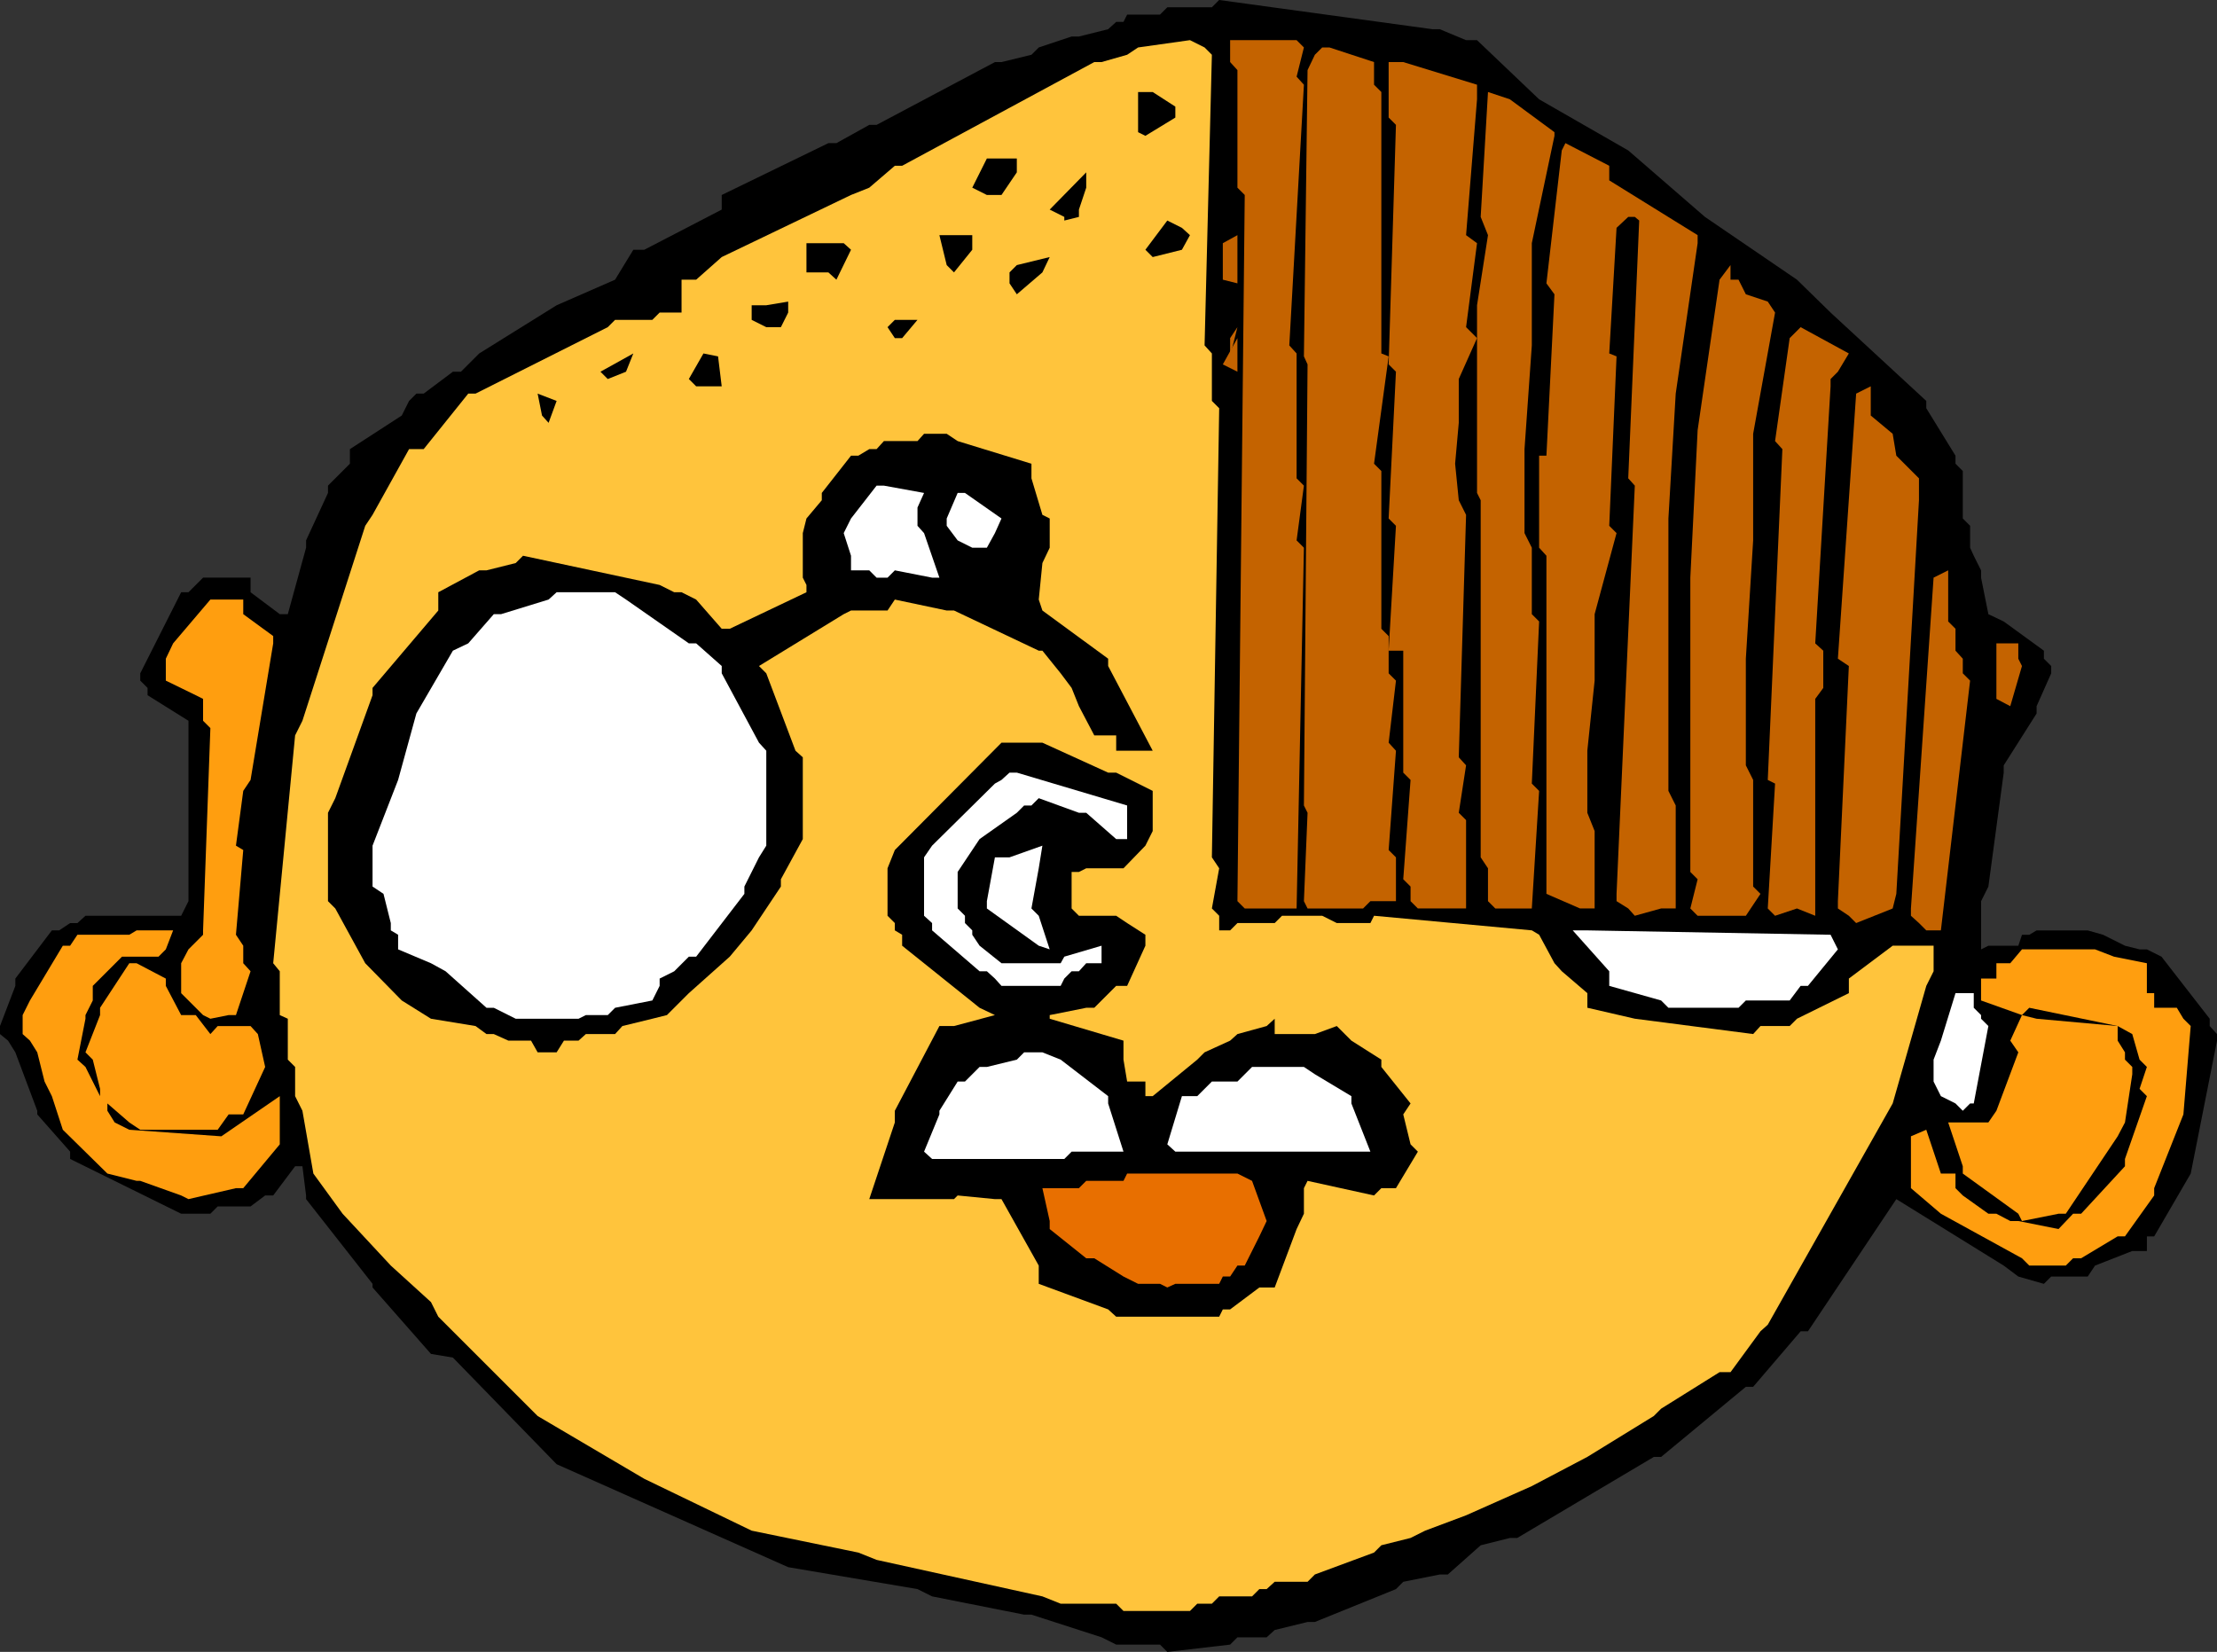 <?xml version="1.0" encoding="UTF-8" standalone="no"?>
<svg
   version="1.0"
   width="129.766mm"
   height="96.695mm"
   id="svg46"
   sodipodi:docname="Piercings.wmf"
   xmlns:inkscape="http://www.inkscape.org/namespaces/inkscape"
   xmlns:sodipodi="http://sodipodi.sourceforge.net/DTD/sodipodi-0.dtd"
   xmlns="http://www.w3.org/2000/svg"
   xmlns:svg="http://www.w3.org/2000/svg">
  <rect width="100%" height="100%" fill="#333333" stroke="none"/>
  <sodipodi:namedview
     id="namedview46"
     pagecolor="#ffffff"
     bordercolor="#000000"
     borderopacity="0.25"
     inkscape:showpageshadow="2"
     inkscape:pageopacity="0.0"
     inkscape:pagecheckerboard="0"
     inkscape:deskcolor="#d1d1d1"
     inkscape:document-units="mm" />
  <defs
     id="defs1">
    <pattern
       id="WMFhbasepattern"
       patternUnits="userSpaceOnUse"
       width="6"
       height="6"
       x="0"
       y="0" />
  </defs>
  <path
     style="fill:#000000;fill-opacity:1;fill-rule:evenodd;stroke:none"
     d="m 256.621,363.847 h -9.696 l -3.232,-1.616 -15.514,-5.009 h -1.616 l -20.362,-4.039 -3.232,-1.616 -28.603,-4.847 -51.227,-22.781 -22.947,-23.589 -4.848,-0.808 -12.928,-14.703 v -0.808 L 67.71,265.291 v -0.808 l -0.808,-6.463 h -1.616 l -4.848,6.463 h -1.778 l -3.232,2.423 h -7.272 l -1.616,1.616 H 40.077 L 15.514,256.405 v -1.616 l -7.272,-8.24 v -0.808 L 3.394,232.817 1.778,230.231 0,228.777 v -1.777 l 3.394,-8.886 v -1.616 l 8.08,-10.663 h 1.616 l 2.424,-1.616 h 1.616 l 1.778,-1.616 h 21.17 l 1.616,-3.231 V 159.466 l -9.05,-5.655 v -1.616 l -1.616,-1.616 v -1.616 l 9.05,-17.934 h 1.616 l 3.232,-3.231 h 10.504 v 3.231 l 6.464,4.847 h 1.778 l 4.04,-14.703 v -1.616 l 4.848,-10.502 v -1.616 l 4.848,-4.847 V 99.363 L 88.88,91.931 l 1.616,-3.231 1.616,-1.616 h 1.616 l 6.464,-4.847 h 1.778 l 4.04,-4.039 17.13,-10.663 12.928,-5.655 4.04,-6.624 h 2.424 l 17.13,-8.886 v -3.231 l 23.594,-11.471 h 1.778 l 7.272,-4.039 h 1.616 l 26.179,-13.895 h 1.454 l 6.626,-1.616 1.616,-1.616 7.272,-2.423 h 1.616 l 6.464,-1.616 1.778,-1.616 h 1.616 l 0.808,-1.616 h 7.272 l 1.616,-1.616 h 9.858 L 269.71,0 316.897,6.463 h 1.616 l 5.818,2.423 h 2.424 l 13.736,13.087 19.715,11.31 16.968,14.703 20.362,13.895 7.434,7.27 21.17,19.549 v 1.616 l 6.464,10.502 v 1.777 l 1.616,1.616 v 10.502 l 1.616,1.616 v 4.847 l 0.808,1.777 1.616,3.231 v 1.616 l 1.616,8.078 3.394,1.616 8.888,6.463 v 1.777 l 1.616,1.616 v 1.616 l -3.232,7.27 v 1.616 l -7.272,11.471 v 1.616 l -3.394,25.204 -1.616,3.231 v 10.663 l 1.616,-0.808 h 6.626 l 0.808,-2.423 h 1.616 l 1.616,-0.969 h 11.312 l 3.394,0.969 4.848,2.423 3.232,0.808 h 1.616 l 3.232,1.616 10.666,13.733 v 1.616 l 1.616,1.777 v 1.454 l -5.818,29.405 -8.08,13.895 h -1.616 v 3.231 h -3.232 l -8.242,3.231 -1.616,2.423 h -8.08 l -1.616,1.616 -5.656,-1.616 -3.232,-2.423 -23.755,-14.703 -19.554,29.243 h -1.616 l -10.504,12.279 h -1.616 l -18.746,15.51 h -1.616 l -30.219,17.934 h -1.616 l -6.464,1.616 -7.272,6.463 h -1.778 l -8.08,1.616 -1.616,1.616 -17.938,7.27 h -1.616 l -7.272,1.777 -1.778,1.616 h -6.464 l -1.616,1.616 -13.898,1.616 z"
     id="path1" />
  <path
     style="fill:#ffc43c;fill-opacity:1;fill-rule:evenodd;stroke:none"
     d="m 246.925,354.799 h -12.282 l -4.04,-1.616 -36.683,-8.078 -4.04,-1.616 -23.594,-4.847 -23.755,-11.471 -23.594,-13.895 -21.978,-21.973 -1.616,-3.231 -8.888,-8.078 -10.666,-11.471 -6.464,-8.886 -2.424,-13.895 -1.616,-3.231 v -6.463 l -1.616,-1.616 v -9.048 l -1.778,-0.808 v -9.694 l -1.454,-1.777 4.848,-50.409 1.616,-3.231 13.898,-43.138 1.616,-2.423 8.08,-14.541 h 3.232 l 9.858,-12.279 h 1.616 l 29.25,-14.703 1.616,-1.616 h 8.242 l 1.616,-1.616 h 4.848 v -7.27 h 3.232 l 5.656,-5.009 28.603,-13.733 4.04,-1.616 5.656,-4.847 h 1.616 l 42.501,-22.942 h 1.616 l 5.656,-1.616 2.424,-1.616 11.474,-1.616 3.232,1.616 1.616,1.616 -1.616,64.303 1.616,1.777 v 10.502 l 1.616,1.616 -1.616,99.363 1.616,2.423 -1.616,8.886 1.616,1.616 v 3.231 h 2.424 l 1.616,-1.616 h 8.242 l 1.616,-1.616 h 8.888 l 3.232,1.616 h 7.434 l 0.808,-1.616 34.906,3.231 1.616,0.969 3.394,6.301 1.616,1.777 5.656,4.847 v 3.231 l 10.504,2.423 26.179,3.393 1.616,-1.777 h 6.464 l 1.616,-1.616 11.474,-5.655 v -3.231 l 9.696,-7.27 h 9.05 v 5.655 l -1.616,3.231 -7.434,26.012 -27.634,48.954 -1.616,1.454 -6.626,9.048 h -2.424 l -12.928,8.078 -1.616,1.616 -14.706,9.048 -12.282,6.463 -14.544,6.463 -9.05,3.393 -3.232,1.616 -6.464,1.616 -1.616,1.616 -13.09,4.847 -1.616,1.616 h -7.272 l -1.778,1.616 h -1.616 l -1.616,1.616 h -7.272 l -1.616,1.616 h -3.232 l -1.616,1.616 h -14.706 z"
     id="path2" />
  <path
     style="fill:#000000;fill-opacity:1;fill-rule:evenodd;stroke:none"
     d="m 245.147,289.688 -15.352,-5.655 v -4.039 l -8.242,-14.703 h -1.454 l -8.242,-0.808 -0.808,0.808 h -18.746 l 5.656,-16.964 v -2.585 l 9.858,-18.742 h 3.232 l 9.05,-2.423 -3.394,-1.616 -17.13,-13.733 v -2.423 l -1.616,-0.969 v -1.616 l -1.616,-1.616 v -10.502 l 1.616,-4.039 23.594,-23.75 h 9.05 l 14.544,6.624 h 1.778 l 8.08,4.039 v 8.886 l -1.616,3.231 -4.848,5.009 h -8.242 l -1.616,0.808 h -1.616 v 8.078 l 1.616,1.616 h 8.242 l 2.424,1.616 4.04,2.585 v 2.423 l -4.04,8.886 h -2.424 l -4.848,4.847 h -1.778 l -8.08,1.616 v 0.808 l 16.322,4.847 v 4.201 l 0.808,4.847 h 4.04 v 3.231 h 1.616 l 9.858,-8.078 1.616,-1.616 5.656,-2.585 1.616,-1.454 6.464,-1.777 1.778,-1.616 v 3.393 h 8.888 l 4.848,-1.777 3.232,3.231 6.626,4.201 v 1.616 l 6.464,8.078 -1.616,2.423 1.616,6.624 1.616,1.616 -4.848,8.078 h -3.232 l -1.616,1.616 -14.706,-3.231 -0.808,1.616 v 5.655 l -1.616,3.393 -4.848,12.925 h -3.394 l -6.464,4.847 h -1.616 l -0.808,1.616 h -22.786 z"
     id="path3" />
  <path
     style="fill:#e86f00;fill-opacity:1;fill-rule:evenodd;stroke:none"
     d="m 256.621,284.033 h -4.848 l -3.232,-1.616 -6.464,-4.039 h -1.778 l -8.08,-6.463 v -1.777 l -1.616,-7.27 h 4.04 4.04 l 1.616,-1.616 h 8.242 l 0.808,-1.616 h 24.402 l 3.232,1.616 3.232,8.886 -1.616,3.393 -3.232,6.463 h -1.616 l -1.616,2.423 h -1.616 l -0.808,1.616 h -1.616 -8.08 l -1.778,0.808 z"
     id="path4" />
  <path
     style="fill:#ff9e0f;fill-opacity:1;fill-rule:evenodd;stroke:none"
     d="m 447.308,278.378 -17.938,-9.856 -6.626,-5.655 v -11.471 l 3.394,-1.454 3.232,9.694 h 3.232 v 3.231 l 1.616,1.616 5.656,4.039 h 1.778 l 3.07,1.616 h 1.778 l 8.888,1.777 3.232,-3.393 h 1.778 l 9.696,-10.502 v -1.616 l 4.848,-13.895 -1.616,-1.616 1.616,-4.847 -1.616,-1.616 -1.616,-5.655 -3.232,-1.777 -19.554,-4.039 -1.616,1.616 -9.05,-3.231 v -4.847 h 3.394 v -3.393 h 3.07 l 2.586,-3.07 h 16.16 l 4.202,1.616 7.272,1.454 v 6.624 h 1.616 v 3.231 h 5.01 l 1.454,2.423 1.616,1.616 -1.616,19.549 -6.464,16.318 v 1.616 l -6.464,9.048 h -1.616 l -8.08,4.847 h -1.778 l -1.616,1.616 h -8.08 z"
     id="path5" />
  <path
     style="fill:#ff9e0f;fill-opacity:1;fill-rule:evenodd;stroke:none"
     d="m 446.5,268.523 -12.282,-8.886 v -1.616 l -3.232,-9.694 h 3.232 5.656 l 1.778,-2.585 4.848,-12.925 -1.778,-2.585 2.586,-5.655 3.232,0.808 17.938,1.616 v 3.231 l 1.616,2.585 v 1.616 l 1.616,1.616 v 1.616 l -1.616,10.663 -1.616,3.07 -11.474,17.126 h -1.616 l -8.08,1.616 z"
     id="path6" />
  <path
     style="fill:#ff9e0f;fill-opacity:1;fill-rule:evenodd;stroke:none"
     d="m 40.077,264.483 -9.05,-3.231 h -0.808 l -6.464,-1.616 -9.858,-9.694 -2.424,-7.432 -1.616,-3.231 -1.616,-6.463 -1.616,-2.585 -1.616,-1.454 v -4.201 l 1.616,-3.231 7.272,-12.117 h 1.616 l 1.616,-2.423 h 11.474 l 1.616,-0.969 h 8.08 l -1.616,4.201 -1.616,1.616 h -8.08 l -6.464,6.463 v 3.231 l -1.616,3.231 v 0.808 l -1.778,9.048 1.778,1.616 3.232,6.463 v -1.616 l -1.616,-6.463 -1.616,-1.616 3.232,-8.24 v -1.616 l 6.464,-9.856 h 1.616 l 6.464,3.393 v 1.616 l 3.394,6.463 h 3.232 l 3.232,4.201 1.616,-1.777 h 7.272 l 1.616,1.777 1.616,7.27 -4.848,10.502 h -3.232 l -2.424,3.393 H 31.027 l -2.424,-1.616 -4.848,-4.201 v 1.616 l 1.616,2.585 3.232,1.616 20.362,1.454 12.928,-8.886 v 10.663 l -8.08,9.694 h -1.616 l -10.504,2.423 z"
     id="path7" />
  <path
     style="fill:#ffffff;fill-opacity:1;fill-rule:evenodd;stroke:none"
     d="m 204.424,254.79 3.394,-8.24 v -0.808 l 4.04,-6.463 h 1.616 l 3.232,-3.231 h 1.616 l 6.626,-1.616 1.616,-1.616 h 4.04 l 4.04,1.616 10.504,8.078 v 1.616 l 3.394,10.663 h -3.394 -8.08 l -1.616,1.616 h -29.25 z"
     id="path8" />
  <path
     style="fill:#ffffff;fill-opacity:1;fill-rule:evenodd;stroke:none"
     d="m 258.237,253.174 3.232,-10.663 h 3.394 l 3.232,-3.231 h 1.616 4.04 l 1.616,-1.616 1.616,-1.616 h 1.616 9.858 l 2.424,1.616 8.08,4.847 v 1.616 l 4.202,10.663 h -4.202 -38.946 z"
     id="path9" />
  <path
     style="fill:#ffffff;fill-opacity:1;fill-rule:evenodd;stroke:none"
     d="m 432.603,244.126 -3.232,-1.616 -1.616,-3.231 v -4.847 l 1.616,-4.201 3.232,-10.502 h 4.04 v 3.231 l 1.616,1.616 v 0.808 l 1.616,1.616 -3.232,17.126 h -0.808 l -1.616,1.616 z"
     id="path10" />
  <path
     style="fill:#000000;fill-opacity:1;fill-rule:evenodd;stroke:none"
     d="m 117.483,230.231 h -5.01 l -3.232,-1.454 h -1.616 l -2.424,-1.777 -9.858,-1.616 -6.464,-4.039 -8.08,-8.24 -6.626,-12.117 -1.616,-1.616 v -19.549 l 1.616,-3.231 8.242,-22.781 v -1.616 L 96.96,135.069 v -4.039 l 9.05,-4.847 h 1.616 l 6.464,-1.616 1.616,-1.616 30.219,6.463 3.232,1.616 h 1.616 l 3.232,1.616 5.656,6.463 h 1.778 l 16.968,-8.078 v -1.616 l -0.808,-1.616 v -9.856 l 0.808,-3.231 3.394,-4.039 v -1.616 l 6.464,-8.24 h 1.616 l 2.424,-1.454 h 1.616 l 1.616,-1.777 h 7.434 l 1.454,-1.616 h 5.01 l 2.424,1.616 16.322,5.009 v 3.231 l 2.424,8.078 1.616,0.808 v 6.463 l -1.616,3.393 -0.808,8.078 0.808,2.423 14.544,10.663 v 1.616 l 9.858,18.742 h -8.08 v -3.393 h -4.848 l -3.394,-6.463 -1.616,-4.039 -2.424,-3.231 -4.04,-5.009 h -0.808 l -18.746,-8.886 h -1.616 l -11.474,-2.423 -1.616,2.423 h -8.08 l -1.616,0.808 -18.746,11.471 1.616,1.616 6.464,17.126 1.616,1.454 v 18.095 l -4.848,8.886 v 1.616 l -6.464,9.694 -4.848,5.816 -9.05,8.078 -4.848,4.847 -3.232,0.808 -6.626,1.616 -1.616,1.777 h -6.464 l -1.616,1.454 h -3.232 l -1.616,2.585 h -4.202 z"
     id="path11" />
  <path
     style="fill:#ff9e0f;fill-opacity:1;fill-rule:evenodd;stroke:none"
     d="m 44.925,224.577 -4.848,-4.847 v -1.616 -5.009 l 1.616,-3.07 3.232,-3.231 v -0.969 l 1.616,-44.754 -1.616,-1.616 v -4.847 l -1.616,-0.808 -6.626,-3.231 v -1.616 -3.231 l 1.616,-3.393 8.242,-9.694 h 1.616 5.656 v 3.231 l 6.626,4.847 v 1.616 l -5.01,30.213 -1.616,2.423 -1.616,12.117 1.616,0.969 -1.616,18.742 1.616,2.423 v 3.878 l 1.616,1.777 -3.232,9.694 h -1.616 l -4.04,0.808 z"
     id="path12" />
  <path
     style="fill:#ffffff;fill-opacity:1;fill-rule:evenodd;stroke:none"
     d="m 112.473,224.577 -3.232,-1.616 h -1.616 l -9.05,-8.078 -3.232,-1.777 -7.272,-3.07 v -3.231 l -1.616,-0.969 v -1.616 l -1.616,-6.463 -2.424,-1.616 v -9.048 l 5.656,-14.541 4.04,-14.703 8.08,-13.895 3.394,-1.616 5.656,-6.463 h 1.616 l 10.504,-3.231 1.778,-1.616 h 12.928 l 2.424,1.616 13.898,9.694 h 1.616 l 5.656,5.009 v 1.616 l 8.242,15.349 1.616,1.777 v 21.004 l -1.616,2.585 -3.232,6.463 v 1.616 l -10.666,13.895 h -1.616 l -3.232,3.231 -3.232,1.616 v 1.616 l -1.616,3.231 -8.242,1.616 -1.616,1.616 h -4.848 l -1.616,0.808 h -13.898 z"
     id="path13" />
  <path
     style="fill:#ffffff;fill-opacity:1;fill-rule:evenodd;stroke:none"
     d="m 367.478,221.345 -11.474,-3.231 v -3.231 l -8.08,-9.048 h 3.232 l 53.813,0.969 1.616,3.231 -6.626,8.078 h -1.616 l -2.424,3.231 h -1.616 -8.08 l -1.616,1.616 h -15.514 z"
     id="path14" />
  <path
     style="fill:#ffffff;fill-opacity:1;fill-rule:evenodd;stroke:none"
     d="m 220.099,216.498 -1.778,-1.616 h -1.616 l -10.504,-9.048 v -1.616 l -1.778,-1.616 v -1.616 -11.31 l 1.778,-2.585 13.898,-13.733 1.454,-0.808 1.778,-1.616 h 1.616 l 24.402,7.27 v 3.231 4.201 h -2.424 l -6.626,-5.816 h -1.616 l -8.888,-3.231 -1.616,1.616 h -1.616 l -1.616,1.616 -8.242,5.816 -1.616,2.423 -3.232,4.847 v 3.231 4.847 l 1.616,1.616 v 1.616 l 1.616,1.616 v 0.969 l 1.616,2.423 4.848,3.878 h 1.778 11.312 l 0.808,-1.454 8.242,-2.423 v 3.878 h -3.394 l -1.616,1.777 h -1.616 l -1.616,1.616 -0.808,1.616 h -2.424 -10.666 z"
     id="path15" />
  <path
     style="fill:#ffffff;fill-opacity:1;fill-rule:evenodd;stroke:none"
     d="m 229.795,209.228 -11.474,-8.24 v -1.616 l 1.778,-9.694 h 3.232 l 7.272,-2.585 -0.808,5.009 -1.616,8.886 1.616,1.616 2.424,7.432 z"
     id="path16" />
  <path
     style="fill:#c46300;fill-opacity:1;fill-rule:evenodd;stroke:none"
     d="m 424.523,204.219 -1.778,-1.616 v -1.616 l 5.01,-73.189 3.232,-1.616 v 11.31 l 1.616,1.616 v 4.847 l 1.616,1.777 v 3.231 l 1.616,1.616 -6.464,55.256 h -3.232 z"
     id="path17" />
  <path
     style="fill:#c46300;fill-opacity:1;fill-rule:evenodd;stroke:none"
     d="m 409.009,202.604 -2.424,-1.616 v -1.616 l 2.424,-52.024 -2.424,-1.616 4.04,-58.648 3.232,-1.616 v 6.463 l 4.848,4.039 0.808,4.847 5.01,5.009 v 4.847 l -5.01,87.084 -0.808,3.231 -8.08,3.231 z"
     id="path18" />
  <path
     style="fill:#c46300;fill-opacity:1;fill-rule:evenodd;stroke:none"
     d="m 360.206,200.988 -2.586,-1.616 v -1.616 l 4.04,-90.315 -1.454,-1.616 2.424,-57.033 -0.97,-0.808 h -1.454 l -2.586,2.423 -1.616,27.789 1.616,0.646 -1.616,37.483 1.616,1.616 -4.848,17.934 v 14.703 l -1.616,15.51 v 13.733 l 1.616,4.039 v 17.126 h -3.232 l -7.434,-3.231 v -1.616 -73.189 l -1.616,-1.777 v -20.357 h 1.616 l 1.778,-35.706 -1.778,-2.423 3.394,-29.405 0.808,-1.616 9.696,5.009 v 3.231 l 19.554,12.117 v 1.777 l -4.848,33.283 -1.616,27.628 v 32.636 27.628 l 1.616,3.231 v 22.781 h -3.232 l -5.818,1.616 z"
     id="path19" />
  <path
     style="fill:#c46300;fill-opacity:1;fill-rule:evenodd;stroke:none"
     d="m 373.942,200.988 1.616,-6.463 -1.616,-1.616 v -31.828 -33.283 l 1.616,-32.636 4.848,-33.283 2.424,-3.231 v 3.231 h 1.778 l 1.616,3.231 4.848,1.616 1.616,2.423 -4.848,26.82 V 119.559 l -1.616,26.174 v 23.589 l 1.616,3.231 v 23.589 l 1.616,1.616 -3.232,4.847 h -1.616 -9.05 z"
     id="path20" />
  <path
     style="fill:#c46300;fill-opacity:1;fill-rule:evenodd;stroke:none"
     d="m 391.072,200.988 1.616,-27.628 -1.616,-0.808 3.232,-73.189 -1.616,-1.777 3.232,-22.781 2.424,-2.423 10.666,5.816 -2.424,4.039 -1.616,1.616 v 1.616 l -3.394,56.871 1.778,1.616 v 8.24 l -1.778,2.423 v 47.985 l -4.04,-1.616 -4.848,1.616 z"
     id="path21" />
  <path
     style="fill:#c46300;fill-opacity:1;fill-rule:evenodd;stroke:none"
     d="m 273.75,199.372 1.616,-156.234 -1.616,-1.616 V 15.51 l -1.616,-1.777 V 8.886 h 3.232 11.474 l 1.616,1.616 -1.616,6.463 1.616,1.777 -3.232,57.679 1.616,1.777 V 105.826 l 1.616,1.616 -1.616,12.117 1.616,1.616 -1.616,79.814 h -3.232 -8.242 z"
     id="path22" />
  <path
     style="fill:#c46300;fill-opacity:1;fill-rule:evenodd;stroke:none"
     d="m 288.456,199.372 0.808,-19.549 -0.808,-1.616 0.808,-97.586 -0.808,-1.777 0.808,-63.334 1.616,-3.393 1.616,-1.616 h 1.616 l 9.858,3.231 v 1.777 3.231 l 1.616,1.616 v 57.841 l 1.616,0.646 -3.232,23.75 1.616,1.616 v 4.847 1.616 28.436 l 1.616,1.616 v 8.24 l 1.616,1.616 -1.616,13.733 1.616,1.777 -1.616,21.973 1.616,1.616 v 9.694 h -3.232 -2.424 l -1.616,1.616 h -12.282 z"
     id="path23" />
  <path
     style="fill:#c46300;fill-opacity:1;fill-rule:evenodd;stroke:none"
     d="m 312.049,199.372 v -3.231 l -1.616,-1.616 1.616,-21.973 -1.616,-1.616 v -26.982 h -3.232 l 1.616,-27.628 -1.616,-1.616 1.616,-32.475 -1.616,-1.616 1.616,-52.994 -1.616,-1.616 V 13.733 h 3.232 l 16.322,5.009 v 3.231 l -2.424,30.051 2.424,1.777 -2.424,18.58 2.424,2.423 -4.04,9.048 v 9.694 l -0.808,9.048 0.808,8.078 1.616,3.231 -1.616,53.64 1.616,1.777 -1.616,10.502 1.616,1.616 v 19.549 h -2.424 -8.242 z"
     id="path24" />
  <path
     style="fill:#c46300;fill-opacity:1;fill-rule:evenodd;stroke:none"
     d="m 329.179,199.372 v -7.27 l -1.616,-2.423 v -79.006 l -0.808,-1.616 V 95.97 82.237 67.535 l 2.424,-15.51 -1.616,-4.039 1.616,-27.628 4.848,1.616 9.858,7.27 v 0.808 l -5.01,23.75 v 22.619 l -1.616,22.942 v 18.58 l 1.616,3.231 v 14.703 l 1.616,1.616 -1.616,35.868 1.616,1.616 -1.616,26.012 h -3.232 -4.848 z"
     id="path25" />
  <path
     style="fill:#c46300;fill-opacity:1;fill-rule:evenodd;stroke:none"
     d="M 441.652,154.619 V 142.34 h 4.848 v 3.393 l 0.808,1.616 -2.586,8.886 z"
     id="path26" />
  <path
     style="fill:#ffffff;fill-opacity:1;fill-rule:evenodd;stroke:none"
     d="m 192.304,126.183 h -4.04 v -3.231 l -1.616,-5.009 1.616,-3.231 5.656,-7.27 h 1.616 l 8.888,1.616 -1.454,3.231 v 4.039 l 1.454,1.616 3.394,9.856 h -1.616 l -8.242,-1.616 -1.616,1.616 h -2.424 z"
     id="path27" />
  <path
     style="fill:#ffffff;fill-opacity:1;fill-rule:evenodd;stroke:none"
     d="m 211.857,119.559 -2.424,-3.231 v -1.616 l 2.424,-5.655 h 1.616 l 8.08,5.655 -1.454,3.231 -1.778,3.231 h -3.232 z"
     id="path28" />
  <path
     style="fill:#000000;fill-opacity:1;fill-rule:evenodd;stroke:none"
     d="m 119.907,91.931 -0.97,-4.847 4.202,1.616 -1.778,4.847 z"
     id="path29" />
  <path
     style="fill:#000000;fill-opacity:1;fill-rule:evenodd;stroke:none"
     d="m 152.389,83.853 3.232,-5.655 3.232,0.646 0.808,6.624 h -2.424 -3.232 z"
     id="path30" />
  <path
     style="fill:#000000;fill-opacity:1;fill-rule:evenodd;stroke:none"
     d="m 132.835,82.237 7.272,-4.039 -1.616,4.039 -4.04,1.616 z"
     id="path31" />
  <path
     style="fill:#c46300;fill-opacity:1;fill-rule:evenodd;stroke:none"
     d="m 270.518,80.621 3.232,-5.816 v 1.616 5.816 z"
     id="path32" />
  <path
     style="fill:#000000;fill-opacity:1;fill-rule:evenodd;stroke:none"
     d="m 196.344,72.382 1.616,-1.616 h 5.01 l -3.394,4.039 h -1.616 z"
     id="path33" />
  <path
     style="fill:#c46300;fill-opacity:1;fill-rule:evenodd;stroke:none"
     d="m 272.134,74.805 v 5.816 -1.777 l 1.616,-6.463 z"
     id="path34" />
  <path
     style="fill:#000000;fill-opacity:1;fill-rule:evenodd;stroke:none"
     d="M 166.286,70.766 V 67.535 h 3.232 l 4.848,-0.808 v 2.423 l -1.616,3.231 h -3.232 z"
     id="path35" />
  <path
     style="fill:#000000;fill-opacity:1;fill-rule:evenodd;stroke:none"
     d="m 223.331,62.688 v -2.423 l 1.616,-1.616 7.272,-1.777 -1.616,3.393 -5.656,4.847 z"
     id="path36" />
  <path
     style="fill:#c46300;fill-opacity:1;fill-rule:evenodd;stroke:none"
     d="m 270.518,61.88 v -8.078 l 3.232,-1.777 v 10.663 z"
     id="path37" />
  <path
     style="fill:#000000;fill-opacity:1;fill-rule:evenodd;stroke:none"
     d="m 183.254,60.264 h -4.848 v -3.393 -3.07 h 3.394 4.848 l 1.616,1.454 -3.232,6.624 z"
     id="path38" />
  <path
     style="fill:#000000;fill-opacity:1;fill-rule:evenodd;stroke:none"
     d="m 209.433,58.648 -1.616,-6.624 h 3.232 4.04 v 3.231 l -4.04,5.009 z"
     id="path39" />
  <path
     style="fill:#000000;fill-opacity:1;fill-rule:evenodd;stroke:none"
     d="m 253.389,55.256 4.848,-6.463 3.232,1.616 1.778,1.616 -1.778,3.231 -6.464,1.616 z"
     id="path40" />
  <path
     style="fill:#c46300;fill-opacity:1;fill-rule:evenodd;stroke:none"
     d="m 272.134,52.024 v 9.856 -1.616 -8.24 l 1.616,-1.616 z"
     id="path41" />
  <path
     style="fill:#c46300;fill-opacity:1;fill-rule:evenodd;stroke:none"
     d="m 270.518,48.793 3.232,1.616 z"
     id="path42" />
  <path
     style="fill:#000000;fill-opacity:1;fill-rule:evenodd;stroke:none"
     d="m 232.219,46.369 8.08,-8.24 v 3.393 l -1.616,4.847 v 1.616 l -3.232,0.808 v -0.808 z"
     id="path43" />
  <path
     style="fill:#c46300;fill-opacity:1;fill-rule:evenodd;stroke:none"
     d="m 272.134,46.369 v 1.616 -1.616 l 1.616,-1.616 z"
     id="path44" />
  <path
     style="fill:#000000;fill-opacity:1;fill-rule:evenodd;stroke:none"
     d="m 215.089,41.522 3.232,-6.463 h 1.778 4.848 v 3.07 l -3.394,5.009 h -3.232 z"
     id="path45" />
  <path
     style="fill:#000000;fill-opacity:1;fill-rule:evenodd;stroke:none"
     d="m 251.773,29.243 v -8.886 h 3.232 l 5.01,3.231 v 2.423 l -6.626,4.039 z"
     id="path46" />
</svg>

